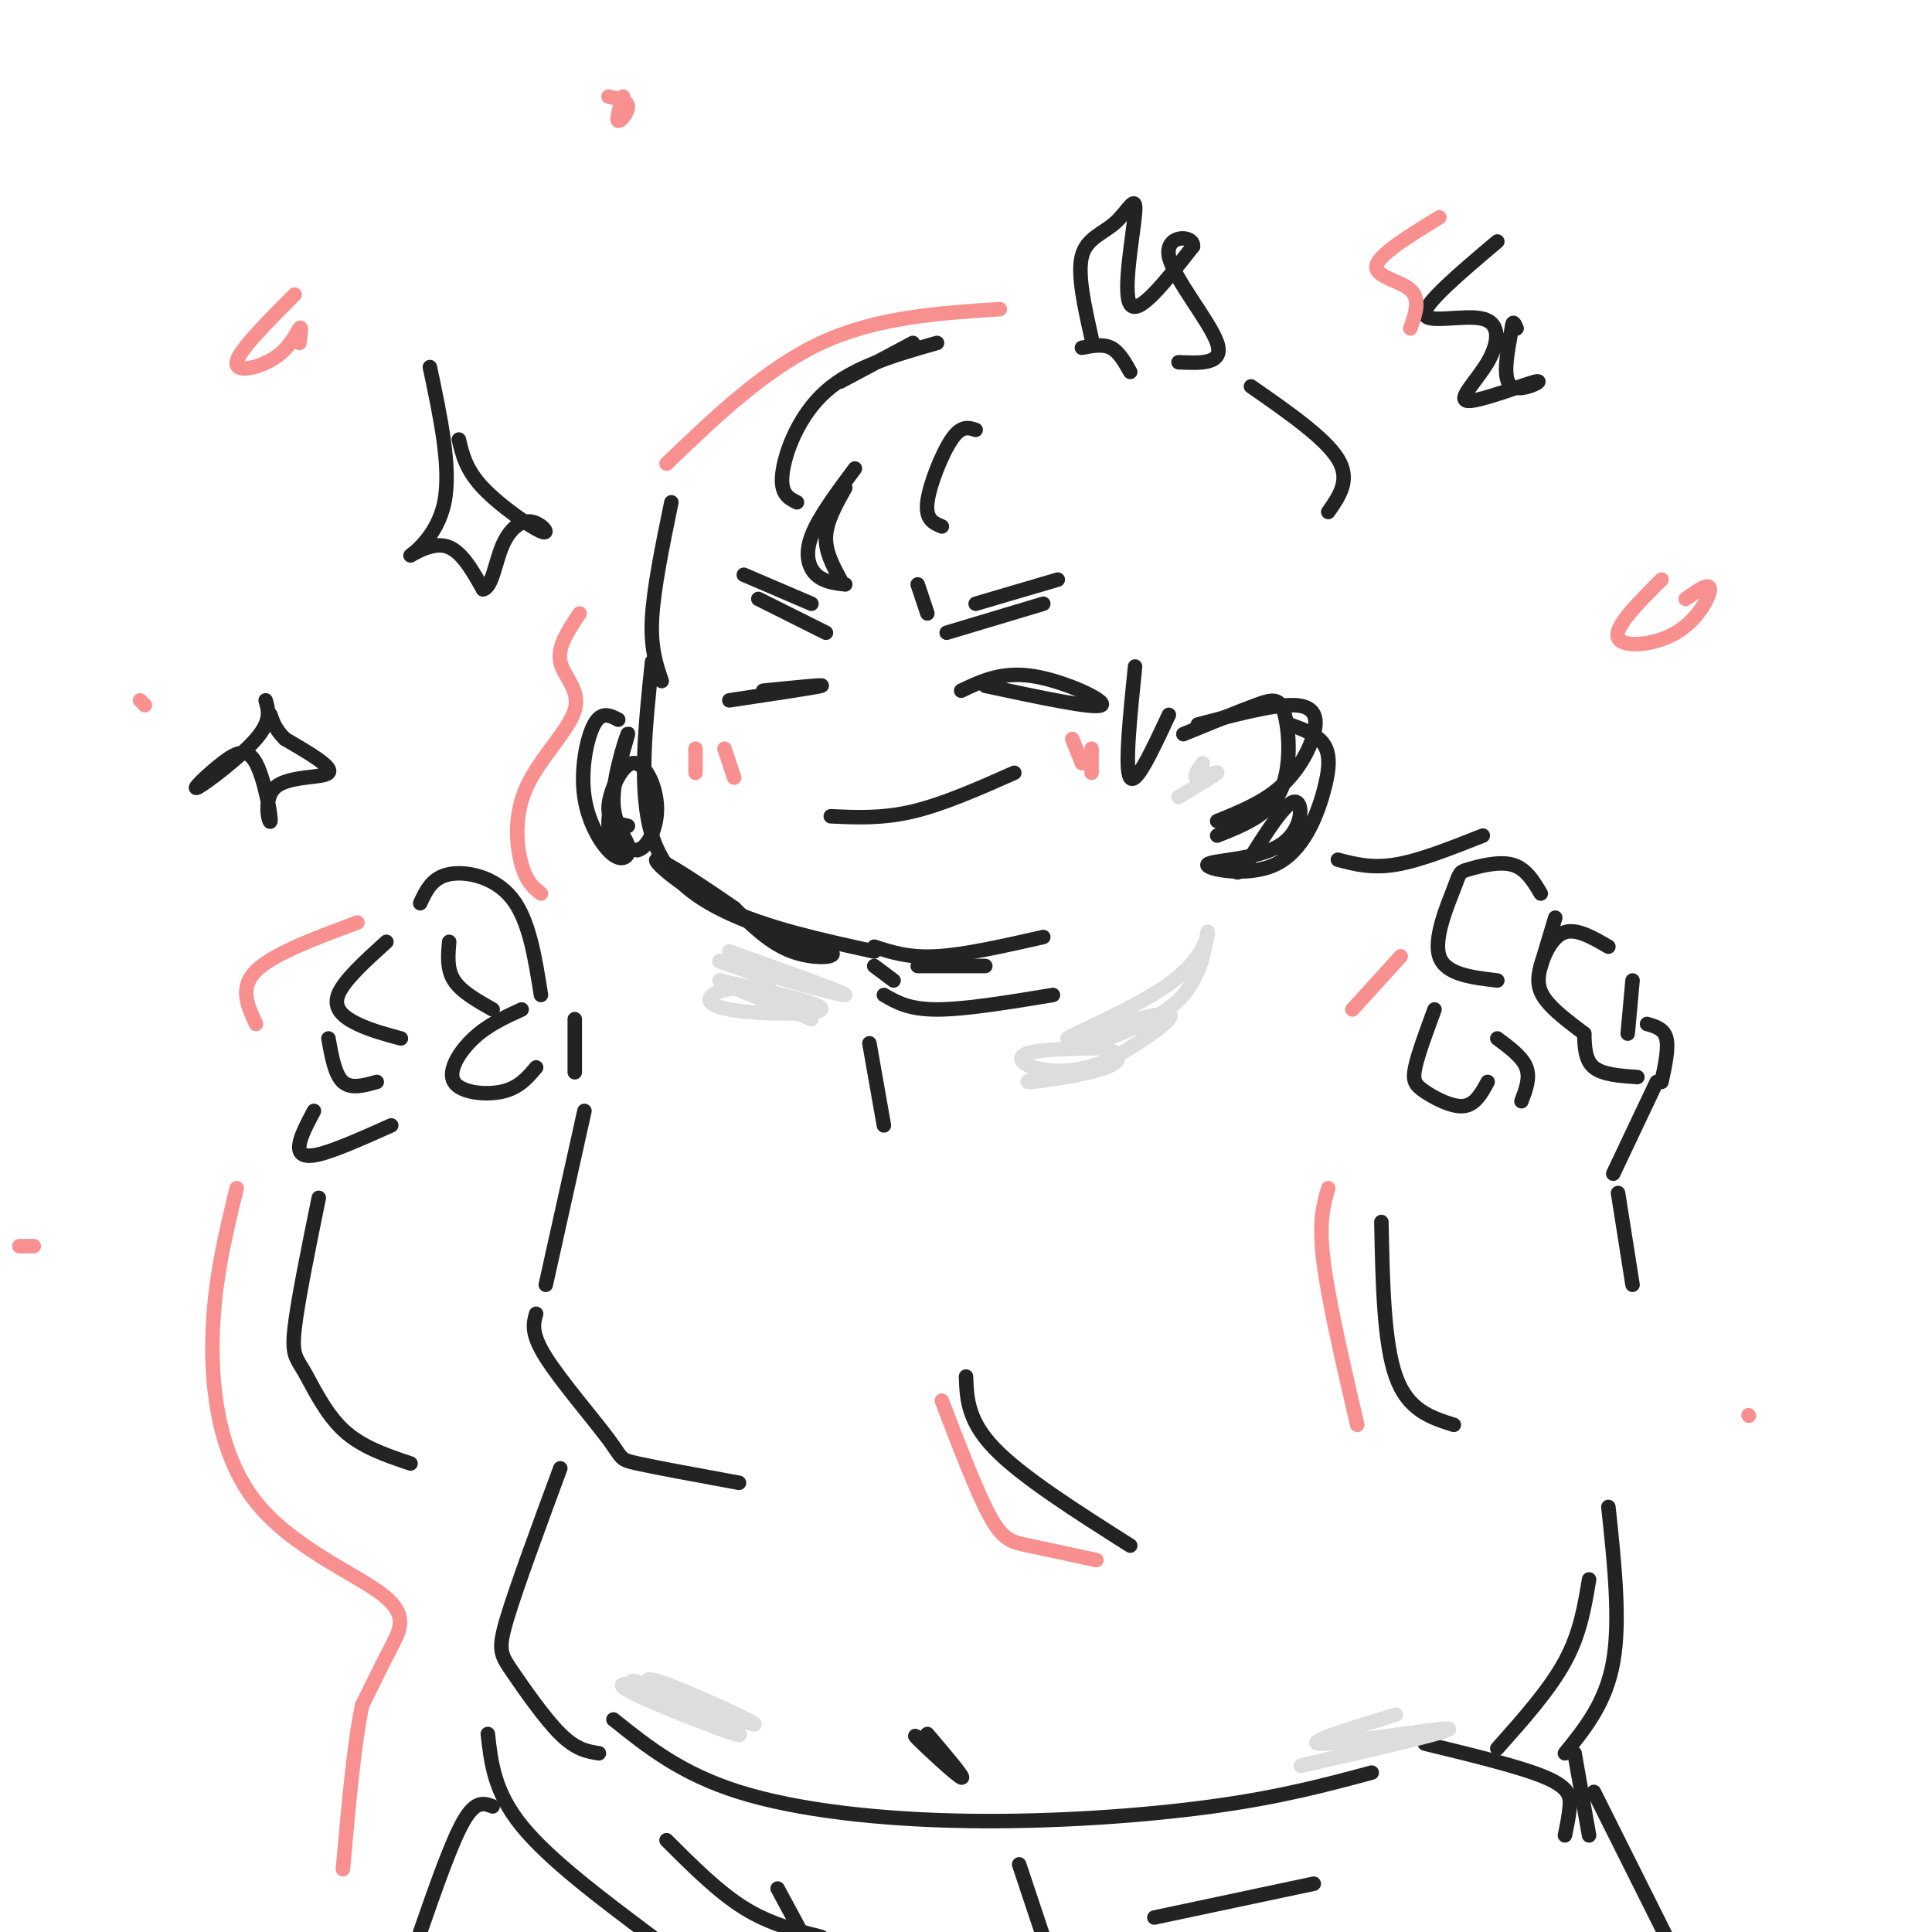 <svg viewBox='0 0 400 400' version='1.1' xmlns='http://www.w3.org/2000/svg' xmlns:xlink='http://www.w3.org/1999/xlink'><g fill='none' stroke='#232323' stroke-width='3' stroke-linecap='round' stroke-linejoin='round'><path d='M139,104c-1.833,8.917 -3.667,17.833 -4,24c-0.333,6.167 0.833,9.583 2,13'/><path d='M135,137c-1.418,13.488 -2.836,26.976 0,36c2.836,9.024 9.925,13.584 18,17c8.075,3.416 17.136,5.689 19,7c1.864,1.311 -3.467,1.660 -8,0c-4.533,-1.660 -8.266,-5.330 -12,-9'/><path d='M152,188c-5.940,-4.143 -14.792,-10.000 -16,-10c-1.208,0.000 5.226,5.857 14,10c8.774,4.143 19.887,6.571 31,9'/><path d='M181,196c3.583,1.167 7.167,2.333 13,2c5.833,-0.333 13.917,-2.167 22,-4'/><path d='M172,169c5.333,0.250 10.667,0.500 17,-1c6.333,-1.500 13.667,-4.750 21,-8'/><path d='M199,143c4.244,-2.022 8.489,-4.044 15,-3c6.511,1.044 15.289,5.156 14,6c-1.289,0.844 -12.644,-1.578 -24,-4'/><path d='M151,145c8.917,-1.333 17.833,-2.667 19,-3c1.167,-0.333 -5.417,0.333 -12,1'/><path d='M154,119c0.000,0.000 14.000,6.000 14,6'/><path d='M219,120c0.000,0.000 -17.000,5.000 -17,5'/><path d='M190,121c0.000,0.000 2.000,6.000 2,6'/><path d='M177,97c-3.778,5.067 -7.556,10.133 -9,14c-1.444,3.867 -0.556,6.533 1,8c1.556,1.467 3.778,1.733 6,2'/><path d='M175,101c-1.917,3.417 -3.833,6.833 -4,10c-0.167,3.167 1.417,6.083 3,9'/><path d='M196,131c0.000,0.000 20.000,-6.000 20,-6'/><path d='M157,124c0.000,0.000 14.000,7.000 14,7'/><path d='M235,138c-1.083,10.667 -2.167,21.333 -1,23c1.167,1.667 4.583,-5.667 8,-13'/><path d='M248,150c7.869,-2.083 15.738,-4.167 20,-4c4.262,0.167 4.917,2.583 4,6c-0.917,3.417 -3.405,7.833 -7,11c-3.595,3.167 -8.298,5.083 -13,7'/><path d='M194,71c-8.644,2.467 -17.289,4.933 -23,10c-5.711,5.067 -8.489,12.733 -9,17c-0.511,4.267 1.244,5.133 3,6'/><path d='M202,89c-1.489,-0.489 -2.978,-0.978 -5,2c-2.022,2.978 -4.578,9.422 -5,13c-0.422,3.578 1.289,4.289 3,5'/><path d='M245,152c5.708,-2.339 11.417,-4.679 15,-6c3.583,-1.321 5.042,-1.625 6,2c0.958,3.625 1.417,11.179 -1,16c-2.417,4.821 -7.708,6.911 -13,9'/><path d='M128,149c-1.738,-0.907 -3.476,-1.815 -5,1c-1.524,2.815 -2.833,9.351 -2,15c0.833,5.649 3.808,10.410 6,12c2.192,1.590 3.601,0.009 3,-2c-0.601,-2.009 -3.213,-4.446 -3,-10c0.213,-5.554 3.250,-14.226 3,-13c-0.250,1.226 -3.786,12.350 -4,18c-0.214,5.650 2.893,5.825 6,6'/><path d='M132,176c2.045,-0.434 4.156,-4.518 4,-9c-0.156,-4.482 -2.581,-9.360 -5,-9c-2.419,0.360 -4.834,5.960 -5,9c-0.166,3.040 1.917,3.520 4,4'/><path d='M267,150c2.799,1.011 5.597,2.022 7,4c1.403,1.978 1.409,4.921 0,10c-1.409,5.079 -4.234,12.292 -10,15c-5.766,2.708 -14.473,0.911 -14,0c0.473,-0.911 10.127,-0.938 15,-4c4.873,-3.062 4.964,-9.161 3,-9c-1.964,0.161 -5.982,6.580 -10,13'/><path d='M258,179c-2.000,2.333 -2.000,1.667 -2,1'/><path d='M224,72c2.167,-0.417 4.333,-0.833 6,0c1.667,0.833 2.833,2.917 4,5'/><path d='M226,70c-1.488,-6.624 -2.976,-13.247 -2,-17c0.976,-3.753 4.416,-4.635 7,-7c2.584,-2.365 4.311,-6.214 4,-2c-0.311,4.214 -2.660,16.490 -1,19c1.660,2.510 7.330,-4.745 13,-12'/><path d='M247,51c0.190,-2.429 -5.833,-2.500 -5,2c0.833,4.500 8.524,13.571 10,18c1.476,4.429 -3.262,4.214 -8,4'/><path d='M259,80c7.667,5.333 15.333,10.667 18,15c2.667,4.333 0.333,7.667 -2,11'/><path d='M189,71c0.000,0.000 -15.000,8.000 -15,8'/><path d='M319,185c-1.565,-2.632 -3.129,-5.263 -6,-6c-2.871,-0.737 -7.048,0.421 -9,1c-1.952,0.579 -1.679,0.579 -3,4c-1.321,3.421 -4.234,10.263 -3,14c1.234,3.737 6.617,4.368 12,5'/><path d='M322,190c0.000,0.000 -3.000,10.000 -3,10'/><path d='M333,196c-3.256,-1.893 -6.512,-3.786 -9,-3c-2.488,0.786 -4.208,4.250 -5,7c-0.792,2.750 -0.655,4.786 1,7c1.655,2.214 4.827,4.607 8,7'/><path d='M338,203c0.000,0.000 -1.000,11.000 -1,11'/><path d='M328,214c0.083,2.750 0.167,5.500 2,7c1.833,1.500 5.417,1.750 9,2'/><path d='M341,212c1.750,0.500 3.500,1.000 4,3c0.500,2.000 -0.250,5.500 -1,9'/><path d='M297,209c-1.708,4.625 -3.417,9.250 -4,12c-0.583,2.750 -0.042,3.625 2,5c2.042,1.375 5.583,3.250 8,3c2.417,-0.250 3.708,-2.625 5,-5'/><path d='M310,215c2.583,1.917 5.167,3.833 6,6c0.833,2.167 -0.083,4.583 -1,7'/><path d='M343,224c0.000,0.000 -9.000,19.000 -9,19'/><path d='M87,187c1.222,-2.644 2.444,-5.289 6,-6c3.556,-0.711 9.444,0.511 13,5c3.556,4.489 4.778,12.244 6,20'/><path d='M93,195c-0.250,2.833 -0.500,5.667 1,8c1.500,2.333 4.750,4.167 8,6'/><path d='M80,195c-4.467,4.044 -8.933,8.089 -10,11c-1.067,2.911 1.267,4.689 4,6c2.733,1.311 5.867,2.156 9,3'/><path d='M68,215c0.667,3.750 1.333,7.500 3,9c1.667,1.500 4.333,0.750 7,0'/><path d='M108,209c-3.518,1.607 -7.036,3.214 -10,6c-2.964,2.786 -5.375,6.750 -4,9c1.375,2.250 6.536,2.786 10,2c3.464,-0.786 5.232,-2.893 7,-5'/><path d='M119,211c0.000,0.000 0.000,11.000 0,11'/><path d='M65,230c-1.378,2.600 -2.756,5.200 -3,7c-0.244,1.800 0.644,2.800 4,2c3.356,-0.800 9.178,-3.400 15,-6'/><path d='M181,200c0.000,0.000 4.000,3.000 4,3'/><path d='M190,200c0.000,0.000 14.000,0.000 14,0'/><path d='M183,206c2.583,1.500 5.167,3.000 11,3c5.833,0.000 14.917,-1.500 24,-3'/><path d='M121,230c0.000,0.000 -8.000,36.000 -8,36'/><path d='M111,272c-0.571,2.006 -1.143,4.012 2,9c3.143,4.988 10.000,12.958 13,17c3.000,4.042 2.143,4.155 6,5c3.857,0.845 12.429,2.423 21,4'/><path d='M200,285c0.167,4.583 0.333,9.167 6,15c5.667,5.833 16.833,12.917 28,20'/><path d='M116,304c-4.512,12.220 -9.024,24.440 -11,31c-1.976,6.560 -1.417,7.458 1,11c2.417,3.542 6.690,9.726 10,13c3.310,3.274 5.655,3.637 8,4'/><path d='M127,356c6.994,5.613 13.988,11.226 26,15c12.012,3.774 29.042,5.708 47,6c17.958,0.292 36.845,-1.060 51,-3c14.155,-1.940 23.577,-4.470 33,-7'/><path d='M138,381c5.333,5.333 10.667,10.667 16,14c5.333,3.333 10.667,4.667 16,6'/><path d='M239,397c0.000,0.000 33.000,-7.000 33,-7'/><path d='M295,361c9.978,2.422 19.956,4.844 25,7c5.044,2.156 5.156,4.044 5,6c-0.156,1.956 -0.578,3.978 -1,6'/><path d='M335,247c0.000,0.000 3.000,19.000 3,19'/><path d='M286,253c0.250,12.500 0.500,25.000 3,32c2.500,7.000 7.250,8.500 12,10'/><path d='M277,178c3.500,0.917 7.000,1.833 12,1c5.000,-0.833 11.500,-3.417 18,-6'/><path d='M66,248c-2.185,10.708 -4.369,21.417 -5,27c-0.631,5.583 0.292,6.042 2,9c1.708,2.958 4.202,8.417 8,12c3.798,3.583 8.899,5.292 14,7'/><path d='M89,76c2.220,10.476 4.440,20.952 3,28c-1.440,7.048 -6.542,10.667 -7,11c-0.458,0.333 3.726,-2.619 7,-2c3.274,0.619 5.637,4.810 8,9'/><path d='M100,122c1.859,-0.280 2.506,-5.481 4,-9c1.494,-3.519 3.833,-5.356 6,-5c2.167,0.356 4.160,2.903 2,2c-2.160,-0.903 -8.474,-5.258 -12,-9c-3.526,-3.742 -4.263,-6.871 -5,-10'/><path d='M55,145c0.616,2.127 1.233,4.254 -2,8c-3.233,3.746 -10.315,9.111 -12,10c-1.685,0.889 2.027,-2.699 5,-5c2.973,-2.301 5.208,-3.315 7,0c1.792,3.315 3.140,10.961 3,12c-0.140,1.039 -1.768,-4.528 1,-7c2.768,-2.472 9.934,-1.849 11,-3c1.066,-1.151 -3.967,-4.075 -9,-7'/><path d='M59,153c-2.000,-2.000 -2.500,-3.500 -3,-5'/><path d='M310,50c-7.603,6.424 -15.205,12.848 -15,15c0.205,2.152 8.218,0.033 12,1c3.782,0.967 3.334,5.022 1,9c-2.334,3.978 -6.553,7.881 -4,8c2.553,0.119 11.880,-3.545 14,-4c2.120,-0.455 -2.966,2.299 -5,1c-2.034,-1.299 -1.017,-6.649 0,-12'/><path d='M313,68c0.167,-2.000 0.583,-1.000 1,0'/><path d='M192,359c4.044,4.756 8.089,9.511 7,9c-1.089,-0.511 -7.311,-6.289 -9,-8c-1.689,-1.711 1.156,0.644 4,3'/><path d='M180,216c0.000,0.000 3.000,17.000 3,17'/><path d='M333,312c1.250,11.750 2.500,23.500 1,32c-1.500,8.500 -5.750,13.750 -10,19'/><path d='M329,327c-0.917,5.583 -1.833,11.167 -5,17c-3.167,5.833 -8.583,11.917 -14,18'/><path d='M326,363c0.000,0.000 3.000,17.000 3,17'/><path d='M161,391c0.000,0.000 7.000,13.000 7,13'/><path d='M211,386c0.000,0.000 5.000,15.000 5,15'/><path d='M101,359c0.667,6.000 1.333,12.000 7,19c5.667,7.000 16.333,15.000 27,23'/><path d='M102,374c-1.750,-0.667 -3.500,-1.333 -6,3c-2.500,4.333 -5.750,13.667 -9,23'/><path d='M330,371c0.000,0.000 15.000,30.000 15,30'/></g>
<g fill='none' stroke='#F99090' stroke-width='3' stroke-linecap='round' stroke-linejoin='round'><path d='M49,246c-2.370,9.759 -4.740,19.518 -5,31c-0.260,11.482 1.590,24.686 9,34c7.410,9.314 20.380,14.738 26,19c5.620,4.262 3.892,7.360 2,11c-1.892,3.640 -3.946,7.820 -6,12'/><path d='M75,353c-1.667,7.667 -2.833,20.833 -4,34'/><path d='M53,212c-1.750,-3.750 -3.500,-7.500 0,-11c3.500,-3.500 12.250,-6.750 21,-10'/><path d='M120,127c-2.319,3.461 -4.638,6.922 -4,10c0.638,3.078 4.233,5.774 3,10c-1.233,4.226 -7.293,9.984 -10,16c-2.707,6.016 -2.059,12.290 -1,16c1.059,3.710 2.530,4.855 4,6'/><path d='M138,96c10.250,-9.833 20.500,-19.667 32,-25c11.500,-5.333 24.250,-6.167 37,-7'/><path d='M298,45c-6.267,3.844 -12.533,7.689 -13,10c-0.467,2.311 4.867,3.089 7,5c2.133,1.911 1.067,4.956 0,8'/><path d='M344,120c-4.923,4.905 -9.845,9.810 -9,12c0.845,2.190 7.458,1.667 12,-1c4.542,-2.667 7.012,-7.476 7,-9c-0.012,-1.524 -2.506,0.238 -5,2'/><path d='M61,61c-5.827,5.833 -11.655,11.667 -12,14c-0.345,2.333 4.792,1.167 8,-1c3.208,-2.167 4.488,-5.333 5,-6c0.512,-0.667 0.256,1.167 0,3'/><path d='M195,290c3.644,9.533 7.289,19.067 10,24c2.711,4.933 4.489,5.267 8,6c3.511,0.733 8.756,1.867 14,3'/><path d='M275,246c-1.000,3.417 -2.000,6.833 -1,15c1.000,8.167 4.000,21.083 7,34'/><path d='M280,209c0.000,0.000 10.000,-11.000 10,-11'/><path d='M129,20c-0.733,2.400 -1.467,4.800 -1,5c0.467,0.200 2.133,-1.800 2,-3c-0.133,-1.200 -2.067,-1.600 -4,-2'/><path d='M30,146c0.000,0.000 -1.000,-1.000 -1,-1'/><path d='M4,258c0.000,0.000 3.000,0.000 3,0'/><path d='M362,293c0.000,0.000 0.100,0.100 0.1,0.1'/><path d='M144,155c0.000,0.000 0.000,5.000 0,5'/><path d='M150,155c0.000,0.000 2.000,6.000 2,6'/><path d='M222,153c0.000,0.000 2.000,5.000 2,5'/><path d='M226,155c0.000,0.000 0.000,5.000 0,5'/></g>
<g fill='none' stroke='#DDDDDD' stroke-width='3' stroke-linecap='round' stroke-linejoin='round'><path d='M134,349c-4.140,-0.490 -8.280,-0.980 -2,2c6.280,2.980 22.981,9.431 21,8c-1.981,-1.431 -22.644,-10.744 -22,-11c0.644,-0.256 22.597,8.547 25,9c2.403,0.453 -14.742,-7.442 -20,-9c-5.258,-1.558 1.371,3.221 8,8'/><path d='M289,355c-10.161,3.095 -20.321,6.190 -15,6c5.321,-0.190 26.125,-3.667 26,-3c-0.125,0.667 -21.179,5.476 -28,7c-6.821,1.524 0.589,-0.238 8,-2'/><path d='M151,197c12.167,4.333 24.333,8.667 24,9c-0.333,0.333 -13.167,-3.333 -26,-7'/><path d='M149,199c-1.294,-0.238 8.471,2.665 10,4c1.529,1.335 -5.178,1.100 -9,2c-3.822,0.900 -4.760,2.935 1,4c5.760,1.065 18.217,1.162 19,0c0.783,-1.162 -10.109,-3.581 -21,-6'/><path d='M149,203c-0.333,0.333 9.333,4.167 19,8'/><path d='M224,217c8.318,-2.984 16.635,-5.968 21,-11c4.365,-5.032 4.777,-12.112 5,-13c0.223,-0.888 0.256,4.418 -7,10c-7.256,5.582 -21.803,11.442 -22,12c-0.197,0.558 13.954,-4.187 19,-5c5.046,-0.813 0.988,2.304 -3,5c-3.988,2.696 -7.904,4.970 -12,6c-4.096,1.030 -8.372,0.816 -11,0c-2.628,-0.816 -3.608,-2.233 -1,-3c2.608,-0.767 8.804,-0.883 15,-1'/><path d='M228,217c3.643,0.536 5.250,2.375 1,4c-4.250,1.625 -14.357,3.036 -16,3c-1.643,-0.036 5.179,-1.518 12,-3'/><path d='M249,158c-1.044,1.489 -2.089,2.978 -1,3c1.089,0.022 4.311,-1.422 4,-1c-0.311,0.422 -4.156,2.711 -8,5'/></g>
</svg>